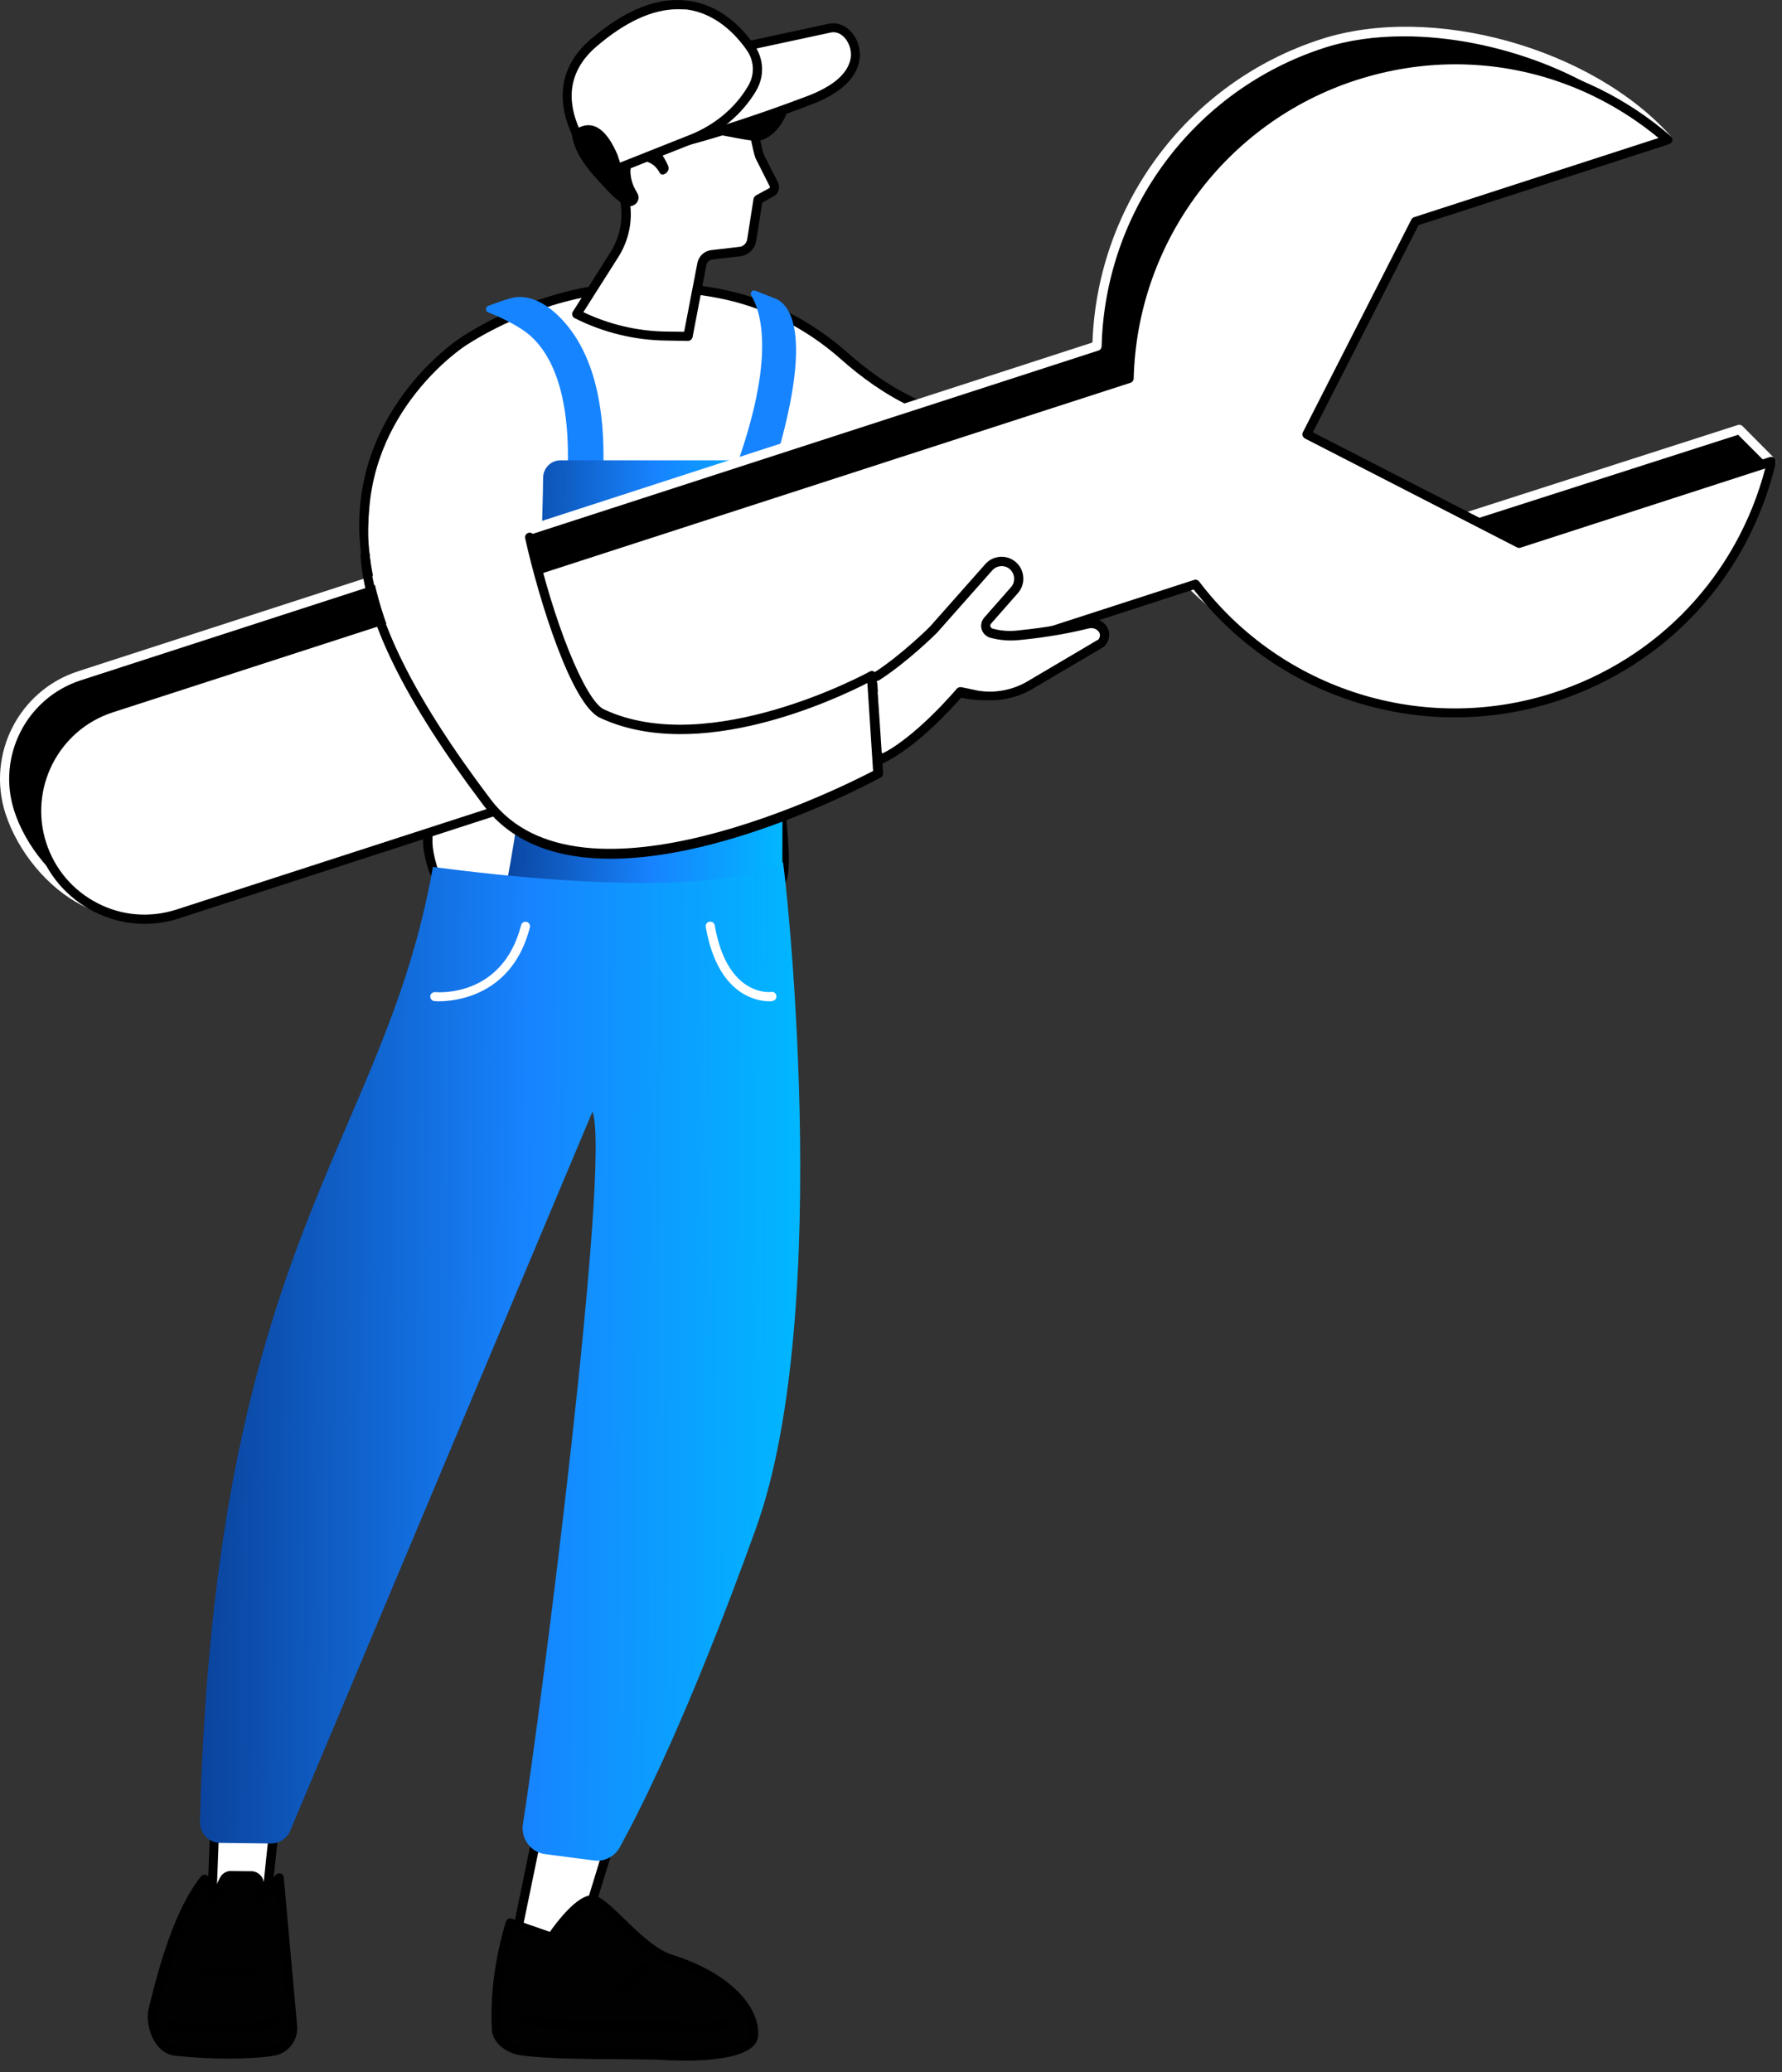 <?xml version="1.0" encoding="UTF-8"?> <svg xmlns="http://www.w3.org/2000/svg" width="80" height="93" viewBox="0 0 80 93" fill="none"><rect x="0" y="0" width="80" height="93" fill="#333333" stroke="none"/> <path d="M39.049 34.455C38.023 35.298 37.363 31.633 37.363 31.633L41.596 28.573L44.316 25.505C44.6 25.193 45.077 25.156 45.398 25.431C45.727 25.715 45.755 26.21 45.471 26.531L44.262 27.905C44.097 28.097 44.179 28.399 44.426 28.463C44.802 28.564 45.196 28.601 45.59 28.564C46.304 28.491 47.532 28.345 48.723 28.042C49.282 27.905 49.74 28.427 49.392 28.885L46.158 30.791C45.343 31.276 43.959 31.331 43.043 31.074C43.043 31.074 42.219 32.045 41.312 32.815C40.579 33.447 39.837 33.804 39.049 34.455Z" fill="white"></path> <path d="M38.747 34.784C38.664 34.784 38.6 34.766 38.545 34.747C37.702 34.436 37.244 32.136 37.162 31.669C37.144 31.596 37.18 31.514 37.244 31.468L41.459 28.417L44.161 25.366C44.509 24.973 45.123 24.927 45.526 25.275C45.727 25.449 45.847 25.687 45.865 25.953C45.883 26.218 45.801 26.466 45.627 26.667L44.417 28.041C44.372 28.096 44.381 28.151 44.39 28.17C44.399 28.188 44.417 28.243 44.482 28.261C44.839 28.362 45.205 28.39 45.572 28.353C46.213 28.289 47.468 28.142 48.677 27.84C49.044 27.748 49.419 27.877 49.612 28.17C49.777 28.426 49.758 28.747 49.557 29.003C49.538 29.022 49.52 29.04 49.502 29.058L46.268 30.964C45.407 31.477 44.033 31.523 43.117 31.303C42.878 31.569 42.2 32.338 41.449 32.97C41.065 33.3 40.671 33.556 40.295 33.804C39.938 34.042 39.562 34.289 39.187 34.601C39.022 34.738 38.875 34.784 38.747 34.784ZM37.593 31.724C37.794 32.769 38.252 34.198 38.692 34.363C38.747 34.381 38.811 34.39 38.93 34.298C39.324 33.978 39.7 33.721 40.075 33.483C40.46 33.227 40.826 32.989 41.193 32.677C42.072 31.926 42.888 30.964 42.897 30.955C42.952 30.891 43.034 30.872 43.108 30.891C43.95 31.12 45.288 31.083 46.066 30.625L49.264 28.738C49.337 28.628 49.346 28.509 49.282 28.408C49.2 28.289 49.026 28.188 48.797 28.252C47.624 28.545 46.433 28.701 45.636 28.774C45.224 28.811 44.802 28.774 44.399 28.665C44.216 28.61 44.069 28.472 44.024 28.289C43.969 28.106 44.014 27.913 44.133 27.767L45.343 26.392C45.444 26.283 45.498 26.127 45.48 25.98C45.471 25.825 45.398 25.687 45.288 25.586C45.059 25.385 44.702 25.412 44.5 25.641L41.779 28.71C41.77 28.719 41.761 28.729 41.742 28.738L37.593 31.724Z" fill="black"></path> <path d="M25.803 13.222C22.844 13.9 20.755 15.366 20.755 15.366C20.755 15.366 16.239 18.252 16.34 23.767C16.422 28.045 19.601 33.138 19.573 33.505C19.299 37.591 18.978 37.453 19.399 38.901C20.425 42.437 34.909 40.98 35.166 39.359C35.395 37.893 34.726 35.438 35.065 32.131C35.367 29.208 36.421 25.617 36.421 25.617C41.129 28.32 46.021 27.971 50.474 24.811C55.723 21.082 59.699 12.782 59.699 12.782L56.804 11.106C56.804 11.106 50.556 18.316 45.307 18.884C42.183 19.223 39.48 17.39 37.895 15.98C36.301 14.56 34.368 13.57 32.28 13.176C30.448 12.828 28.166 12.682 25.803 13.222Z" fill="white"></path> <path d="M26.527 41.282C23.027 41.282 19.711 40.678 19.207 38.956C18.923 37.984 18.96 37.673 19.088 36.51C19.161 35.85 19.262 34.952 19.363 33.505C19.335 33.404 19.143 33.001 18.932 32.58C18.044 30.784 16.193 27.055 16.129 23.767C16.019 18.206 20.59 15.219 20.636 15.183C20.719 15.128 22.789 13.689 25.748 13.011C27.791 12.544 30.008 12.526 32.316 12.966C34.405 13.36 36.375 14.349 38.033 15.815C39.691 17.29 42.293 18.985 45.279 18.664C50.382 18.114 56.575 11.033 56.639 10.959C56.703 10.886 56.813 10.868 56.896 10.914L59.791 12.59C59.882 12.645 59.919 12.764 59.873 12.856C59.836 12.938 55.805 21.238 50.575 24.957C46.058 28.164 41.212 28.494 36.531 25.901C36.292 26.762 35.505 29.694 35.257 32.131C35.065 33.99 35.202 35.584 35.312 36.867C35.395 37.893 35.468 38.708 35.358 39.368C35.184 40.495 30.832 41.053 28.551 41.2C27.901 41.264 27.205 41.282 26.527 41.282ZM29.064 13.066C27.956 13.066 26.884 13.186 25.849 13.424C22.963 14.083 20.893 15.522 20.874 15.531C20.819 15.568 16.44 18.435 16.55 23.767C16.614 26.964 18.438 30.637 19.308 32.406C19.693 33.175 19.793 33.386 19.784 33.523C19.683 34.989 19.583 35.905 19.509 36.565C19.381 37.719 19.354 37.957 19.61 38.855C20.141 40.687 24.759 41.053 28.551 40.825C32.426 40.586 34.9 39.798 34.973 39.34C35.074 38.727 35.001 37.902 34.918 36.94C34.808 35.639 34.671 34.018 34.863 32.121C35.156 29.217 36.219 25.608 36.228 25.571C36.247 25.507 36.292 25.461 36.347 25.443C36.402 25.416 36.476 25.425 36.521 25.452C41.12 28.091 45.902 27.816 50.355 24.655C55.082 21.293 58.829 14.074 59.433 12.874L56.85 11.372C55.961 12.379 50.281 18.554 45.334 19.085C42.201 19.424 39.49 17.665 37.767 16.135C36.173 14.716 34.259 13.763 32.252 13.378C31.162 13.167 30.099 13.066 29.064 13.066Z" fill="black"></path> <path d="M26.27 22.328C26.251 22.328 26.242 22.328 26.224 22.328C25.784 22.309 25.436 21.97 25.463 21.576C25.692 17.628 24.703 15.878 23.833 15.09C23.301 14.614 22.422 14.22 21.918 14.019C21.781 13.964 21.79 13.78 21.918 13.726C22.202 13.625 22.569 13.487 22.797 13.423C22.981 13.368 23.833 13.038 24.969 14.083C26.544 15.53 27.268 18.059 27.057 21.65C27.048 22.035 26.691 22.328 26.27 22.328Z" fill="#1784FF"></path> <path d="M33.497 22.611C33.488 22.611 33.469 22.602 33.46 22.602C33.112 22.465 32.663 21.979 32.801 21.622C34.834 16.327 34.221 14.091 33.726 13.258C33.653 13.139 33.781 12.992 33.909 13.047C34.148 13.148 34.688 13.349 34.844 13.414C35.357 13.652 36.813 14.824 34.34 22.208C34.221 22.547 33.836 22.721 33.497 22.611Z" fill="#1784FF"></path> <path d="M22.449 41.08C24.3 32.716 24.382 21.43 24.382 21.43C24.391 20.999 24.739 20.66 25.161 20.66H34.368C34.798 20.66 35.146 21.008 35.146 21.43L35.119 41.254L22.449 41.08Z" fill="url(#paint0_linear_87_305)"></path> <path d="M68.356 29.847C72.836 28.39 79.533 20.713 79.533 20.713L78.094 19.266L64.664 23.581L55.137 18.689L62.108 8.492L74.879 6.266C71.535 2.519 64.417 0.33 59.378 1.961C53.314 3.921 49.411 9.491 49.255 15.537L3.56 30.332C1.013 31.157 -0.379 33.896 0.436 36.443C1.261 38.999 4.018 41.573 6.565 40.748L52.214 24.771C55.879 29.59 62.291 31.807 68.356 29.847Z" fill="black"></path> <path d="M5.575 41.115C4.943 41.115 4.302 40.95 3.66 40.62C2.14 39.842 0.802 38.229 0.243 36.507C-0.609 33.85 0.848 30.992 3.496 30.131L49.044 15.372C49.264 9.134 53.368 3.674 59.305 1.759C64.279 0.147 71.471 2.144 75.025 6.129C75.071 6.184 75.089 6.266 75.062 6.33C75.034 6.404 74.979 6.449 74.906 6.468L62.218 8.685L55.42 18.615L64.673 23.361L78.021 19.073C78.094 19.046 78.176 19.073 78.231 19.128L79.67 20.576C79.743 20.649 79.752 20.777 79.679 20.86C79.404 21.171 72.891 28.601 68.42 30.048C62.483 31.972 55.97 29.957 52.159 25.028L6.647 40.959C6.299 41.06 5.942 41.115 5.575 41.115ZM63.033 1.631C61.751 1.631 60.532 1.796 59.433 2.153C53.616 4.04 49.612 9.418 49.456 15.537C49.456 15.62 49.402 15.702 49.319 15.73L3.624 30.534C1.187 31.322 -0.151 33.951 0.637 36.388C1.15 37.982 2.442 39.539 3.844 40.263C4.76 40.73 5.676 40.831 6.51 40.565L52.159 24.588C52.242 24.561 52.333 24.588 52.388 24.662C56.089 29.535 62.474 31.542 68.292 29.654C72.332 28.344 78.305 21.785 79.248 20.732L78.03 19.513L64.719 23.782C64.664 23.8 64.609 23.791 64.563 23.773L55.036 18.881C54.981 18.854 54.944 18.808 54.935 18.753C54.916 18.698 54.935 18.634 54.962 18.588L61.934 8.392C61.961 8.346 62.016 8.318 62.071 8.309L74.466 6.147C71.8 3.371 67.147 1.631 63.033 1.631Z" fill="white"></path> <path d="M69.794 31.285C74.833 29.654 78.387 25.532 79.523 20.713L68.191 24.387L58.663 19.495L63.537 9.94L74.869 6.266C71.132 3.032 65.846 1.768 60.807 3.399C54.743 5.359 50.84 10.929 50.684 16.975L5.007 31.78C2.46 32.604 1.068 35.343 1.883 37.89C2.708 40.446 5.438 41.838 7.985 41.014L53.671 26.21C57.317 31.028 63.73 33.255 69.794 31.285Z" fill="white"></path> <path d="M6.491 41.463C5.703 41.463 4.924 41.28 4.201 40.904C3.001 40.291 2.103 39.237 1.691 37.955C0.839 35.298 2.295 32.44 4.943 31.578L50.492 16.829C50.711 10.6 54.816 5.131 60.752 3.216C65.726 1.604 71.058 2.694 75.016 6.12C75.071 6.166 75.098 6.239 75.08 6.312C75.061 6.386 75.016 6.441 74.942 6.468L63.683 10.105L58.938 19.403L68.209 24.158L79.459 20.512C79.532 20.494 79.605 20.503 79.66 20.558C79.715 20.604 79.734 20.686 79.724 20.759C78.515 25.862 74.832 29.865 69.858 31.478C63.922 33.401 57.408 31.377 53.588 26.457L8.039 41.216C7.535 41.381 7.013 41.463 6.491 41.463ZM65.342 2.886C63.848 2.886 62.346 3.124 60.871 3.601C55.054 5.488 51.05 10.865 50.895 16.985C50.895 17.067 50.84 17.15 50.757 17.177L5.062 31.972C2.625 32.76 1.288 35.389 2.075 37.826C2.46 39.008 3.275 39.97 4.384 40.538C5.483 41.106 6.738 41.198 7.92 40.822L53.606 26.027C53.689 25.999 53.78 26.027 53.835 26.1C57.536 30.974 63.922 32.98 69.739 31.093L69.803 31.285L69.739 31.093C74.457 29.563 77.984 25.816 79.248 21.025L68.264 24.579C68.209 24.598 68.154 24.589 68.108 24.57L58.581 19.678C58.48 19.623 58.443 19.504 58.489 19.403L63.363 9.848C63.39 9.803 63.427 9.766 63.482 9.748L74.457 6.193C71.828 4.022 68.621 2.886 65.342 2.886Z" fill="black"></path> <path d="M22.917 15.767C22.917 15.767 17.659 16.985 16.624 22.72C16.156 25.313 17.375 30.067 21.855 36.013C26.279 41.876 39.398 34.73 39.398 34.73L39.105 30.333C39.105 30.333 31.877 34.327 26.994 32.028C25.592 31.368 23.439 24.287 23.22 20.76L22.917 15.767Z" fill="white"></path> <path d="M27.415 38.542C25.134 38.542 23.036 37.91 21.698 36.132C18.153 31.433 16.348 27.759 16.183 24.901C16.174 24.791 16.266 24.69 16.376 24.681C16.486 24.672 16.586 24.764 16.596 24.873C16.76 27.649 18.529 31.25 22.028 35.876C26.077 41.244 37.895 35.28 39.196 34.602L38.939 30.654C37.529 31.378 31.354 34.291 26.929 32.212C25.656 31.616 24.199 26.953 23.576 24.159C23.549 24.049 23.622 23.939 23.732 23.912C23.842 23.884 23.952 23.957 23.979 24.067C24.831 27.878 26.27 31.442 27.112 31.836C31.849 34.062 38.967 30.187 39.04 30.141C39.104 30.104 39.178 30.104 39.242 30.141C39.306 30.178 39.342 30.242 39.352 30.306L39.645 34.703C39.654 34.786 39.608 34.859 39.535 34.896C39.132 35.115 32.746 38.542 27.415 38.542Z" fill="black"></path> <path d="M24.201 81.939L23.175 86.914L25.859 87.683L27.343 82.837L24.201 81.939Z" fill="white"></path> <path d="M25.859 87.885C25.84 87.885 25.822 87.885 25.804 87.876L23.119 87.106C23.019 87.078 22.954 86.969 22.973 86.868L23.999 81.893C24.008 81.838 24.045 81.793 24.09 81.756C24.136 81.728 24.2 81.719 24.255 81.738L27.398 82.635C27.453 82.654 27.498 82.69 27.526 82.736C27.553 82.782 27.553 82.837 27.544 82.892L26.06 87.738C26.023 87.83 25.95 87.885 25.859 87.885ZM23.413 86.767L25.721 87.427L27.086 82.974L24.356 82.196L23.413 86.767Z" fill="black"></path> <path d="M22.285 91.1C22.313 91.577 22.89 91.962 23.366 92.035C24.997 92.282 28.817 92.181 29.852 92.255C31.199 92.346 33.737 92.246 33.828 91.375C33.947 90.313 32.821 88.764 30.109 87.922C28.707 87.482 27.232 85.311 26.573 85.274C25.922 85.237 24.759 86.951 24.759 86.951L22.899 86.309C22.908 86.309 22.13 88.673 22.285 91.1Z" fill="#010102"></path> <path d="M30.741 92.483C30.255 92.483 29.889 92.456 29.843 92.456C29.495 92.428 28.79 92.428 27.983 92.419C26.389 92.41 24.411 92.401 23.33 92.236C22.753 92.144 22.12 91.696 22.084 91.109C21.928 88.672 22.679 86.336 22.716 86.236C22.734 86.181 22.771 86.144 22.817 86.117C22.862 86.089 22.927 86.089 22.972 86.107L24.686 86.703C25.006 86.245 25.904 85.063 26.564 85.063C26.573 85.063 26.582 85.063 26.591 85.063C26.957 85.081 27.397 85.512 28.011 86.107C28.652 86.73 29.449 87.5 30.173 87.729C33.004 88.618 34.158 90.257 34.03 91.402C33.929 92.346 31.941 92.483 30.741 92.483ZM23.046 86.575C22.872 87.188 22.377 89.14 22.496 91.091C22.514 91.439 22.991 91.769 23.403 91.833C24.456 91.998 26.417 92.007 27.993 92.016C28.808 92.016 29.513 92.025 29.871 92.053C31.602 92.172 33.572 91.915 33.627 91.357C33.746 90.34 32.555 88.901 30.054 88.123C29.229 87.866 28.396 87.06 27.727 86.41C27.287 85.979 26.783 85.494 26.573 85.484C26.197 85.457 25.391 86.4 24.942 87.069C24.887 87.142 24.795 87.179 24.704 87.152L23.046 86.575Z" fill="black"></path> <path d="M31.41 91.191C31.053 91.191 30.659 91.173 30.247 91.145C29.633 91.109 29.001 91.081 28.378 91.109C26.298 91.2 23.568 91.026 23.412 90.788C23.376 90.724 23.367 90.641 23.403 90.577C23.458 90.477 23.577 90.44 23.678 90.486C23.935 90.55 25.895 90.806 28.359 90.687C29.001 90.66 29.642 90.687 30.265 90.724C31.199 90.77 32.07 90.816 32.573 90.605C32.674 90.559 32.802 90.605 32.839 90.715C32.885 90.816 32.839 90.944 32.729 90.981C32.381 91.145 31.932 91.191 31.41 91.191Z" fill="black"></path> <path d="M27.938 89.479C27.883 89.479 27.837 89.46 27.791 89.424C27.709 89.341 27.709 89.213 27.782 89.131L28.763 88.114C28.845 88.031 28.973 88.031 29.056 88.105C29.138 88.187 29.138 88.315 29.065 88.398L28.085 89.415C28.039 89.46 27.984 89.479 27.938 89.479Z" fill="black"></path> <path d="M9.651 81.7L9.514 85.172L11.905 85.749L12.335 81.719L9.651 81.7Z" fill="white"></path> <path d="M11.905 85.96C11.887 85.96 11.868 85.96 11.859 85.951L9.468 85.364C9.377 85.337 9.312 85.254 9.312 85.154L9.45 81.681C9.45 81.572 9.542 81.48 9.661 81.48L12.345 81.507C12.4 81.507 12.455 81.535 12.501 81.572C12.537 81.617 12.556 81.672 12.556 81.727L12.125 85.758C12.116 85.813 12.088 85.868 12.043 85.905C11.988 85.941 11.951 85.96 11.905 85.96ZM9.725 85.007L11.731 85.493L12.107 81.92L9.844 81.901L9.725 85.007Z" fill="black"></path> <path d="M12.272 92.062C11.31 92.2 9.743 92.254 7.893 92.062C7.059 91.971 6.738 90.807 6.885 90.202C7.288 88.526 8.003 85.823 9.203 84.349L9.642 85.246L10.064 84.367C10.119 84.266 10.22 84.193 10.339 84.184L11.236 84.193C11.429 84.165 11.603 84.293 11.639 84.486L11.786 85.182L12.556 84.284L13.151 90.899C13.215 91.457 12.83 91.98 12.272 92.062Z" fill="#010102"></path> <path d="M10.22 92.392C9.56 92.392 8.773 92.355 7.866 92.263C7.527 92.227 7.234 92.043 7.005 91.723C6.656 91.228 6.574 90.559 6.675 90.147C7.16 88.132 7.875 85.631 9.029 84.211C9.075 84.156 9.139 84.128 9.212 84.138C9.286 84.147 9.341 84.192 9.377 84.248L9.634 84.77L9.872 84.275C9.964 84.101 10.129 83.991 10.303 83.973C10.312 83.973 10.321 83.973 10.33 83.973L11.219 83.982C11.503 83.954 11.777 84.147 11.832 84.44L11.887 84.724L12.382 84.147C12.437 84.083 12.52 84.064 12.602 84.083C12.684 84.11 12.739 84.174 12.739 84.257L13.335 90.871C13.417 91.54 12.95 92.163 12.29 92.263L12.263 92.062L12.29 92.263C11.961 92.318 11.246 92.392 10.22 92.392ZM9.157 84.733C8.031 86.318 7.371 89.048 7.078 90.248C7.005 90.559 7.078 91.118 7.344 91.485C7.499 91.705 7.692 91.824 7.912 91.851C9.478 92.016 11.09 92.016 12.245 91.851C12.684 91.787 13.005 91.366 12.941 90.908L12.382 84.77L11.933 85.301C11.878 85.356 11.805 85.383 11.723 85.365C11.649 85.347 11.585 85.283 11.576 85.209L11.429 84.513C11.411 84.431 11.338 84.376 11.255 84.385C11.246 84.385 11.237 84.385 11.228 84.385L10.348 84.376C10.303 84.385 10.266 84.412 10.238 84.458L9.826 85.329C9.79 85.402 9.725 85.448 9.643 85.448C9.56 85.448 9.496 85.402 9.46 85.329L9.157 84.733Z" fill="black"></path> <path d="M9.606 91.311C8.983 91.311 8.315 91.256 7.646 91.1C7.536 91.073 7.463 90.963 7.49 90.853C7.518 90.743 7.628 90.669 7.738 90.697C9.973 91.21 12.318 90.55 12.345 90.541C12.456 90.514 12.565 90.569 12.602 90.679C12.63 90.788 12.575 90.898 12.465 90.935C12.391 90.963 11.155 91.311 9.606 91.311Z" fill="black"></path> <path d="M9.056 88.737C8.946 88.737 8.854 88.645 8.854 88.535C8.854 88.425 8.937 88.324 9.056 88.324L11.218 88.251C11.319 88.251 11.429 88.333 11.429 88.453C11.429 88.562 11.346 88.663 11.227 88.663L9.056 88.737Z" fill="black"></path> <path d="M33.928 68.62C30.86 77.131 28.67 81.363 27.827 82.902C27.598 83.324 27.14 83.562 26.664 83.498L24.474 83.214C23.824 83.131 23.375 82.517 23.476 81.867C24.273 76.801 27.442 52.167 26.6 49.886L13.023 82.178C12.876 82.517 12.537 82.737 12.171 82.737L9.881 82.71C9.368 82.701 8.965 82.27 8.974 81.757C9.652 55.621 17.219 51.416 19.436 38.911C19.445 38.883 31.409 40.679 35.147 38.691C35.202 38.663 37.501 58.726 33.928 68.62Z" fill="url(#paint1_linear_87_305)"></path> <path d="M19.693 44.939C19.574 44.939 19.509 44.929 19.5 44.929C19.39 44.92 19.308 44.82 19.317 44.71C19.326 44.6 19.427 44.517 19.537 44.526C19.656 44.536 22.56 44.774 23.394 41.522C23.421 41.412 23.531 41.347 23.641 41.375C23.751 41.403 23.815 41.512 23.788 41.622C23 44.71 20.416 44.939 19.693 44.939Z" fill="white"></path> <path d="M34.552 44.939C34.03 44.939 32.225 44.71 31.684 41.604C31.666 41.494 31.739 41.384 31.849 41.366C31.959 41.348 32.069 41.421 32.087 41.531C32.646 44.765 34.607 44.527 34.625 44.517C34.735 44.499 34.845 44.582 34.854 44.691C34.873 44.801 34.79 44.911 34.68 44.921C34.689 44.93 34.644 44.939 34.552 44.939Z" fill="white"></path> <path d="M30.878 15.101L31.51 11.848C31.555 11.629 31.73 11.464 31.949 11.436L33.214 11.29C33.479 11.262 33.699 11.051 33.745 10.777L34.029 8.963C34.029 8.963 34.029 8.953 34.038 8.953L34.634 8.624C34.753 8.56 34.798 8.404 34.734 8.285L34.102 7.039C33.983 6.791 33.809 5.417 33.543 5.436C33.543 5.436 29 3.832 27.662 5.747C27.305 6.251 27.268 6.92 27.506 7.488L27.809 8.211C28.129 8.972 28.193 9.815 27.955 10.602C27.873 10.886 27.744 11.152 27.589 11.409L25.885 14.102C27.122 14.734 28.486 15.073 29.879 15.091L30.878 15.101Z" fill="white"></path> <path d="M30.878 15.302L29.879 15.284C28.469 15.265 27.058 14.917 25.794 14.276C25.739 14.248 25.702 14.203 25.693 14.148C25.674 14.092 25.684 14.028 25.72 13.983L27.424 11.289C27.571 11.06 27.681 10.804 27.763 10.538C27.983 9.823 27.937 9.026 27.626 8.284L27.323 7.561C27.049 6.91 27.113 6.168 27.497 5.619C28.863 3.667 33.15 5.078 33.58 5.225C33.883 5.252 34.002 5.719 34.167 6.461C34.212 6.654 34.258 6.883 34.295 6.947L34.927 8.193C35.037 8.413 34.955 8.688 34.735 8.807L34.222 9.091L33.947 10.813C33.892 11.17 33.599 11.454 33.242 11.5L31.977 11.646C31.849 11.665 31.739 11.757 31.712 11.894L31.089 15.146C31.061 15.229 30.979 15.302 30.878 15.302ZM26.188 14.01C27.342 14.56 28.615 14.862 29.889 14.88L30.713 14.89L31.308 11.802C31.373 11.491 31.62 11.262 31.931 11.225L33.196 11.079C33.37 11.06 33.516 10.923 33.544 10.74L33.828 8.926C33.837 8.862 33.883 8.807 33.938 8.77L34.542 8.44C34.561 8.431 34.57 8.394 34.561 8.376L33.928 7.121C33.883 7.02 33.837 6.846 33.773 6.544C33.718 6.278 33.599 5.756 33.498 5.628C33.489 5.628 33.489 5.628 33.48 5.619C33.434 5.6 29.064 4.089 27.836 5.848C27.534 6.278 27.488 6.874 27.708 7.396L28.011 8.12C28.359 8.944 28.414 9.842 28.166 10.648C28.075 10.95 27.946 11.234 27.782 11.5L26.188 14.01Z" fill="black"></path> <path d="M29.999 7.46C29.77 6.874 29.403 6.654 29.467 6.324C29.504 6.123 29.678 5.994 29.779 5.921C30.264 5.564 30.906 5.784 32.188 6.031C33.782 6.333 33.965 6.379 34.268 6.26C35.028 5.958 35.468 5.005 35.505 4.217C35.514 3.997 35.532 2.834 34.552 2.229C33.846 1.799 32.903 1.826 32.133 2.312C32.069 2.083 31.932 1.771 31.62 1.606C30.896 1.231 29.825 2.064 29.449 2.357C29.101 2.623 28.478 3.191 28.038 4.18C27.901 4.098 27.36 3.823 26.783 4.006C25.922 4.281 25.711 5.353 25.693 5.454C25.473 6.636 26.435 7.662 27.159 8.431C27.553 8.862 27.764 9.018 28.002 9.182C28.139 9.274 28.322 9.283 28.46 9.201H28.469C28.661 9.091 28.725 8.843 28.606 8.66L28.57 8.596C28.432 8.367 28.341 8.12 28.313 7.854C28.286 7.643 28.304 7.424 28.441 7.314C28.661 7.13 29.028 7.249 29.073 7.268C29.339 7.359 29.513 7.561 29.614 7.753C29.724 7.964 30.099 7.717 29.999 7.46Z" fill="black"></path> <path d="M33.379 2.091L37.254 1.257C37.959 1.102 38.601 2.009 38.344 2.833C38.17 3.392 37.63 4.006 36.329 4.5C32.893 5.81 30.713 6.351 30.713 6.351L33.379 2.091Z" fill="white"></path> <path d="M30.713 6.553C30.649 6.553 30.585 6.525 30.548 6.47C30.502 6.406 30.493 6.314 30.539 6.241L33.205 1.99C33.232 1.945 33.278 1.908 33.333 1.899L37.208 1.065C37.565 0.992 37.932 1.12 38.207 1.422C38.564 1.816 38.692 2.393 38.536 2.906C38.307 3.648 37.593 4.253 36.393 4.702C32.985 6.003 30.777 6.553 30.75 6.553C30.75 6.543 30.731 6.553 30.713 6.553ZM33.507 2.274L31.162 6.012C31.995 5.783 33.809 5.233 36.255 4.308C37.327 3.896 37.968 3.383 38.152 2.769C38.271 2.393 38.17 1.972 37.914 1.688C37.739 1.496 37.511 1.413 37.3 1.459L33.507 2.274Z" fill="black"></path> <path d="M27.131 7.808C27.131 7.808 23.733 4.427 26.646 1.936C30.411 -1.28 32.701 0.735 33.691 2.137C34.084 2.687 34.121 3.392 33.773 3.969L33.764 3.988C33.168 4.995 32.206 5.792 31.043 6.26L27.131 7.808Z" fill="white"></path> <path d="M27.131 8.009C27.076 8.009 27.021 7.991 26.984 7.945C26.911 7.872 25.189 6.131 25.262 4.171C25.299 3.255 25.72 2.448 26.508 1.771C28.056 0.442 29.522 -0.144 30.869 0.03C32.307 0.204 33.287 1.203 33.855 2.009C34.295 2.632 34.331 3.42 33.947 4.07L33.938 4.088C33.315 5.133 32.316 5.966 31.116 6.443L27.204 7.991C27.177 8.009 27.149 8.009 27.131 8.009ZM30.42 0.415C29.302 0.415 28.075 0.974 26.774 2.091C26.068 2.696 25.702 3.401 25.665 4.189C25.61 5.728 26.829 7.176 27.177 7.56L30.96 6.058C32.078 5.618 33.012 4.839 33.58 3.868L33.589 3.85C33.892 3.346 33.864 2.723 33.516 2.238C32.994 1.496 32.096 0.589 30.814 0.424C30.685 0.424 30.557 0.415 30.42 0.415Z" fill="black"></path> <path d="M26.892 7.908L27.9 7.496C27.863 7.395 27.763 7.056 27.717 6.937C26.993 5.252 26.196 5.545 25.766 5.866C26.187 6.947 26.892 7.908 26.892 7.908Z" fill="black"></path> <path d="M39.361 30.363L42.33 27.798L44.391 25.471C44.675 25.159 45.151 25.123 45.472 25.398C45.801 25.681 45.829 26.176 45.545 26.497L44.336 27.871C44.171 28.063 44.253 28.366 44.501 28.43C44.876 28.531 45.27 28.567 45.664 28.531C46.379 28.457 47.606 28.311 48.797 28.008C49.356 27.871 49.814 28.393 49.466 28.851L46.232 30.757C45.591 31.132 44.858 31.297 44.125 31.233C43.804 31.206 43.438 31.16 43.035 31.114C42.833 31.087 42.531 31.691 41.862 32.333C40.965 33.184 39.618 33.817 39.618 33.817L39.361 30.363Z" fill="white"></path> <path d="M39.489 34.32C39.407 34.32 39.333 34.274 39.306 34.201C39.26 34.1 39.306 33.972 39.407 33.926C41.056 33.175 42.934 30.93 42.952 30.912C42.998 30.857 43.071 30.83 43.154 30.839L43.896 30.995C44.656 31.123 45.453 30.976 46.122 30.582L49.319 28.695C49.392 28.585 49.401 28.466 49.337 28.365C49.255 28.246 49.081 28.145 48.852 28.21C47.679 28.503 46.488 28.659 45.691 28.732C45.279 28.768 44.858 28.732 44.454 28.622C44.271 28.567 44.125 28.43 44.07 28.246C44.015 28.063 44.06 27.871 44.18 27.724L45.389 26.35C45.49 26.24 45.535 26.084 45.526 25.938C45.517 25.782 45.444 25.645 45.334 25.544C45.105 25.342 44.748 25.37 44.546 25.599L42.063 28.402C41.999 28.466 40.708 29.739 39.471 30.527C39.379 30.591 39.251 30.564 39.187 30.463C39.123 30.372 39.15 30.243 39.251 30.179C40.451 29.41 41.752 28.127 41.761 28.109L44.235 25.315C44.583 24.921 45.197 24.875 45.6 25.223C45.801 25.397 45.92 25.635 45.938 25.901C45.957 26.167 45.874 26.414 45.7 26.616L44.491 27.99C44.445 28.045 44.454 28.1 44.464 28.118C44.473 28.136 44.491 28.191 44.555 28.21C44.913 28.31 45.279 28.338 45.645 28.301C46.287 28.237 47.542 28.09 48.751 27.788C49.117 27.697 49.493 27.825 49.685 28.118C49.85 28.375 49.832 28.695 49.63 28.952C49.612 28.97 49.594 28.988 49.575 29.007L46.342 30.912C45.59 31.361 44.693 31.526 43.831 31.379L43.199 31.251C42.815 31.7 41.138 33.569 39.59 34.283C39.553 34.311 39.517 34.32 39.489 34.32Z" fill="black"></path> <defs> <linearGradient id="paint0_linear_87_305" x1="22.449" y1="20.66" x2="35.302" y2="20.758" gradientUnits="userSpaceOnUse"> <stop stop-color="#0A429B"></stop> <stop offset="0.548" stop-color="#1784FF"></stop> <stop offset="1" stop-color="#00B8FF"></stop> </linearGradient> <linearGradient id="paint1_linear_87_305" x1="8.974" y1="38.691" x2="36.257" y2="38.894" gradientUnits="userSpaceOnUse"> <stop stop-color="#0A429B"></stop> <stop offset="0.548" stop-color="#1784FF"></stop> <stop offset="1" stop-color="#00B8FF"></stop> </linearGradient> </defs> </svg> 